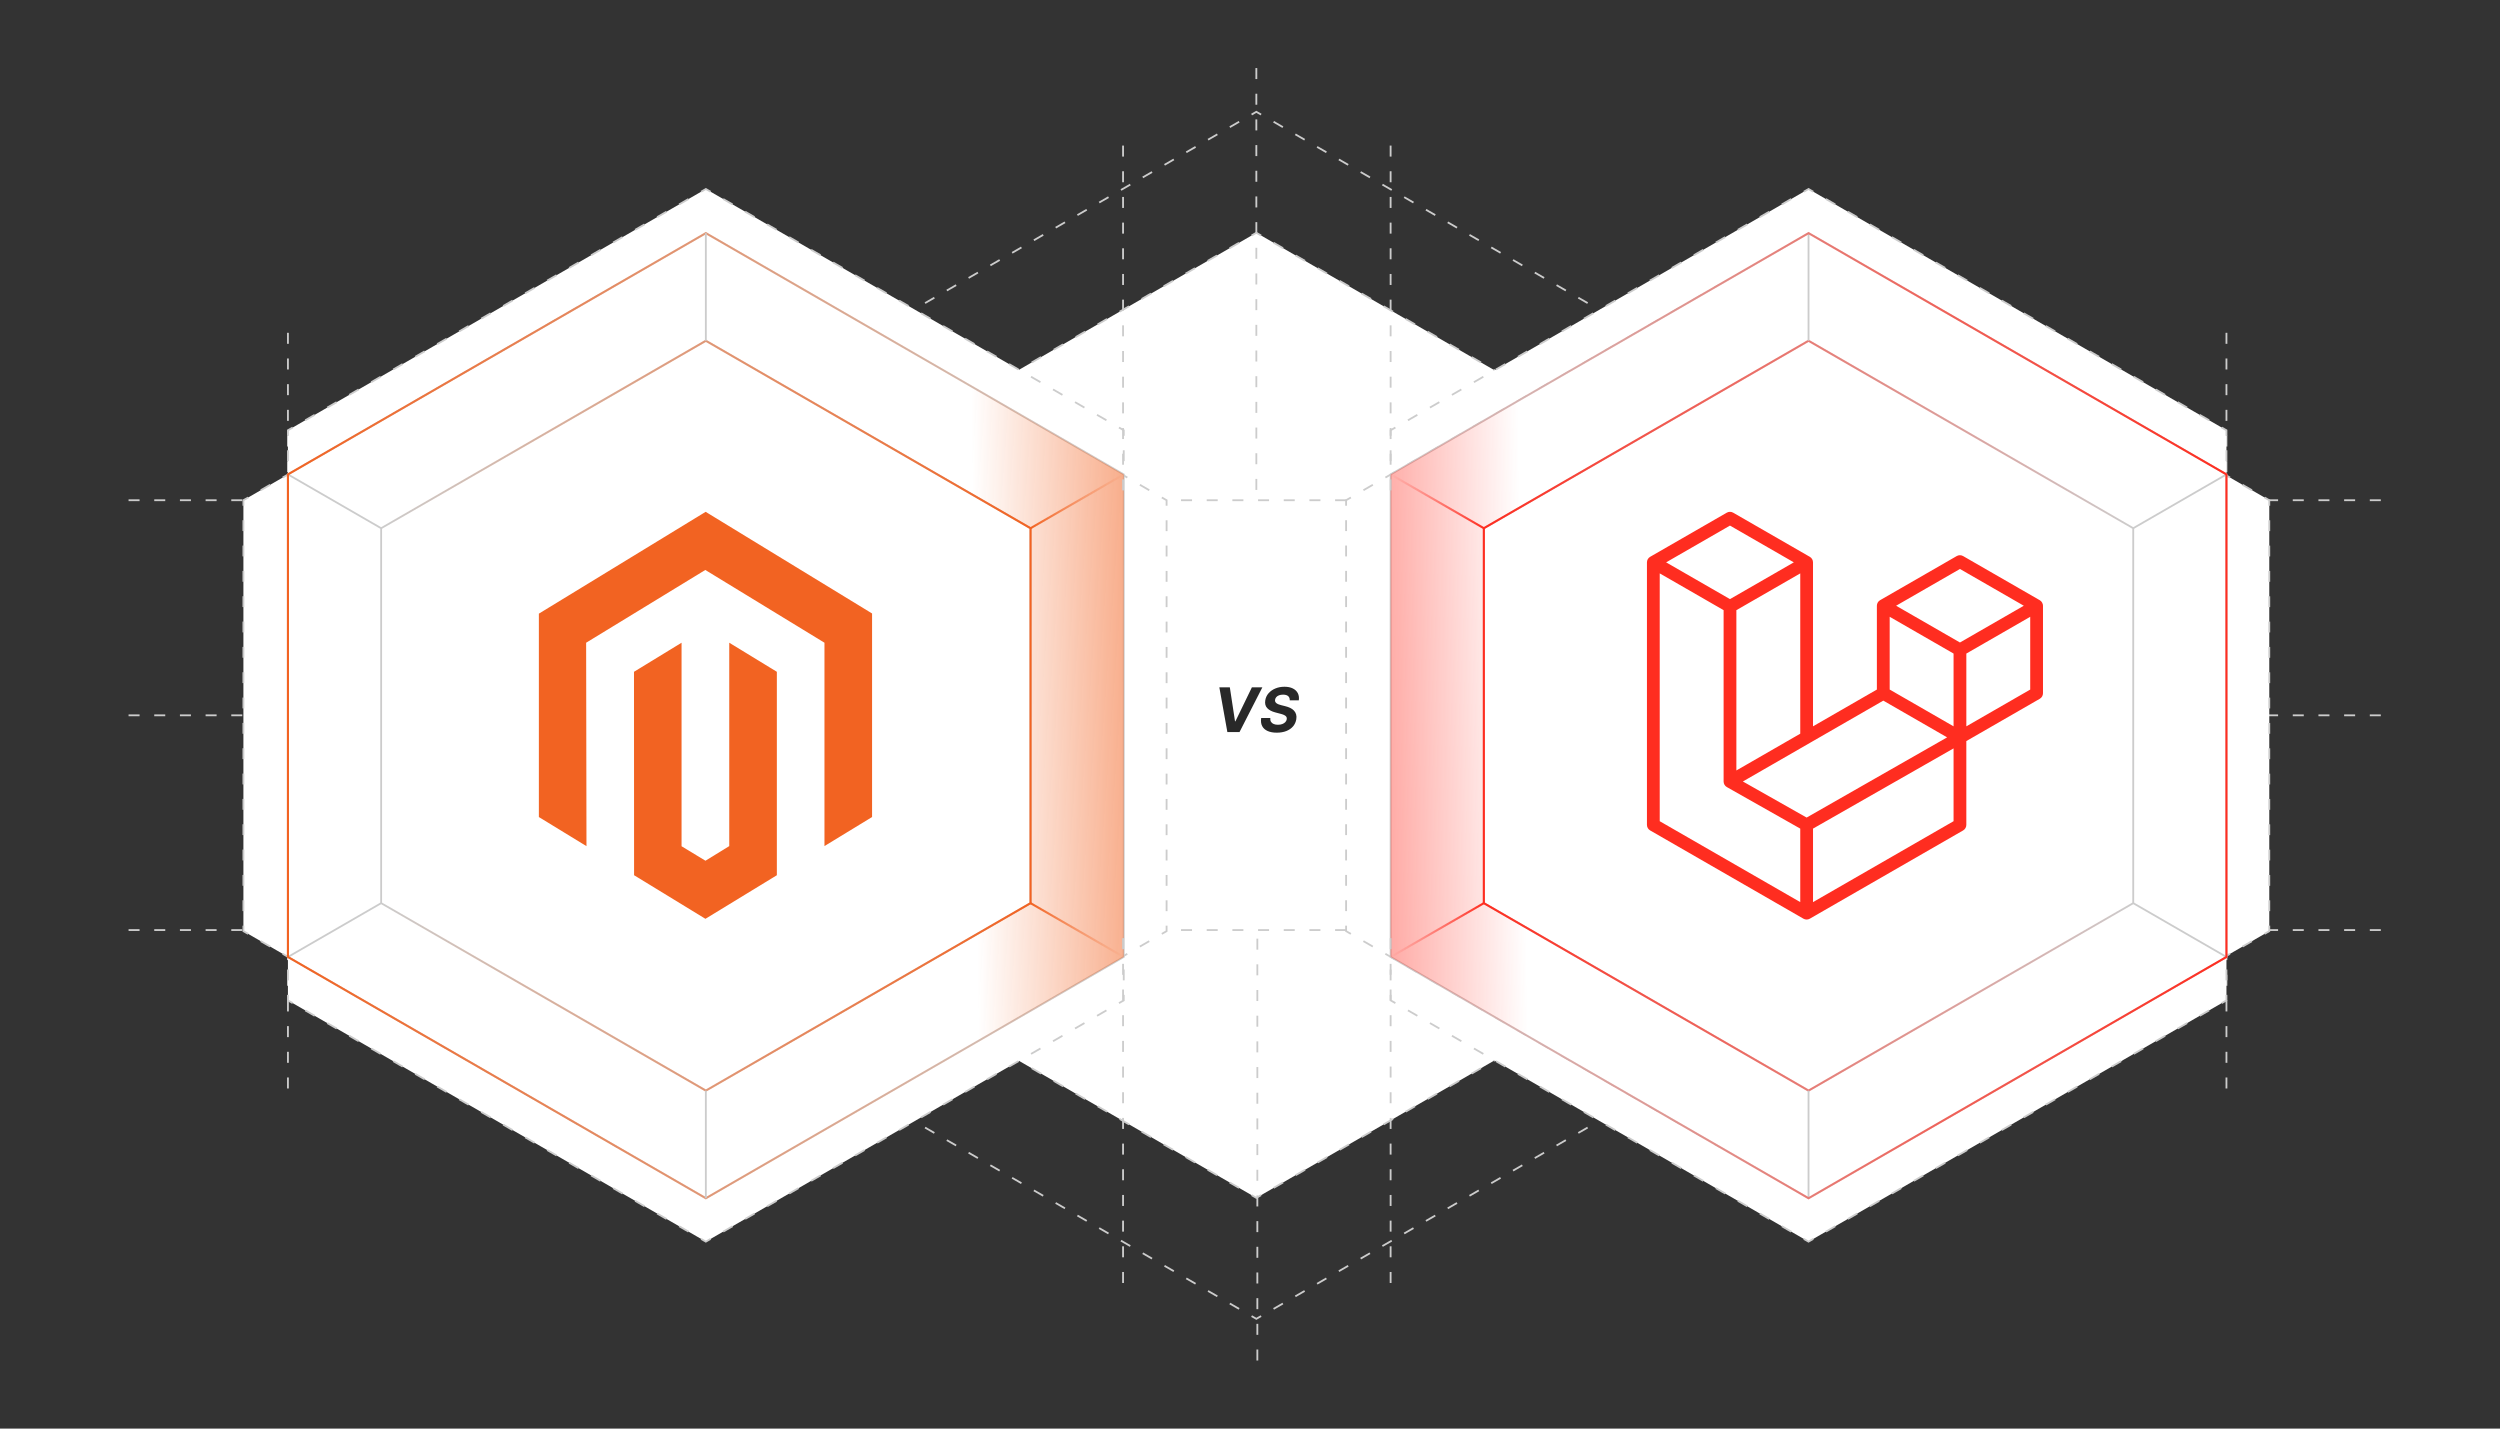 <?xml version="1.0" encoding="UTF-8"?><svg id="b" xmlns="http://www.w3.org/2000/svg" xmlns:xlink="http://www.w3.org/1999/xlink" viewBox="0 0 350 200"><rect x="0" y="0" width="350" height="200" fill="#333333" stroke="none"/><defs><linearGradient id="c" x1="207.589" y1="100.196" x2="298.801" y2="100.196" gradientUnits="userSpaceOnUse"><stop offset="0" stop-color="#ff2d20"/><stop offset="1" stop-color="#ff2d20" stop-opacity="0"/></linearGradient><linearGradient id="d" x1="53.212" y1="100.196" x2="144.424" y2="100.196" gradientUnits="userSpaceOnUse"><stop offset="0" stop-color="#f26322" stop-opacity="0"/><stop offset="1" stop-color="#f26322"/></linearGradient><linearGradient id="e" x1="136.455" y1="99.783" x2="177.291" y2="99.334" xlink:href="#d"/><linearGradient id="f" x1="165.673" y1="101.557" x2="213.225" y2="100.818" xlink:href="#c"/><linearGradient id="g" x1="40.162" y1="100.196" x2="157.474" y2="100.196" gradientUnits="userSpaceOnUse"><stop offset="0" stop-color="#f26322"/><stop offset="1" stop-color="#f26322" stop-opacity="0"/></linearGradient><linearGradient id="h" x1="194.539" y1="100.196" x2="311.851" y2="100.196" gradientUnits="userSpaceOnUse"><stop offset="0" stop-color="#ff2d20" stop-opacity="0"/><stop offset="1" stop-color="#ff2d20"/></linearGradient><linearGradient id="i" x1="144.201" y1="130.208" x2="157.4" y2="130.208" xlink:href="#g"/><linearGradient id="j" x1="144.201" y1="70.184" x2="157.4" y2="70.184" xlink:href="#g"/><linearGradient id="k" x1="194.613" y1="70.184" x2="207.812" y2="70.184" xlink:href="#h"/><linearGradient id="l" x1="194.613" y1="130.208" x2="207.812" y2="130.208" xlink:href="#h"/></defs><line x1="311.703" y1="46.592" x2="311.703" y2="153.699" fill="#fff" stroke="#ccc" stroke-dasharray="1.541 2.054" stroke-miterlimit="10" stroke-width=".257"/><line x1="333.313" y1="70.032" x2="226.205" y2="70.032" fill="#fff" stroke="#ccc" stroke-dasharray="1.541 2.054" stroke-miterlimit="10" stroke-width=".257"/><line x1="333.313" y1="100.145" x2="226.205" y2="100.145" fill="#fff" stroke="#ccc" stroke-dasharray="1.541 2.054" stroke-miterlimit="10" stroke-width=".257"/><line x1="333.313" y1="130.208" x2="226.205" y2="130.208" fill="#fff" stroke="#ccc" stroke-dasharray="1.541 2.054" stroke-miterlimit="10" stroke-width=".257"/><line x1="123.795" y1="70.032" x2="16.687" y2="70.032" fill="#fff" stroke="#ccc" stroke-dasharray="1.541 2.054" stroke-miterlimit="10" stroke-width=".257"/><line x1="123.795" y1="100.145" x2="16.687" y2="100.145" fill="#fff" stroke="#ccc" stroke-dasharray="1.541 2.054" stroke-miterlimit="10" stroke-width=".257"/><line x1="123.795" y1="130.208" x2="16.687" y2="130.208" fill="#fff" stroke="#ccc" stroke-dasharray="1.541 2.054" stroke-miterlimit="10" stroke-width=".257"/><line x1="40.31" y1="46.592" x2="40.31" y2="153.699" fill="#fff" stroke="#ccc" stroke-dasharray="1.541 2.054" stroke-miterlimit="10" stroke-width=".257"/><polygon points="234.395 133.925 234.395 66.366 175.888 32.587 117.38 66.366 117.38 133.925 175.888 167.704 234.395 133.925" fill="#fff"/><polyline points="233.728 134.31 234.395 133.925 234.395 133.154" fill="none" stroke="#ccc" stroke-miterlimit="10" stroke-width=".257"/><line x1="234.395" y1="131.123" x2="234.395" y2="68.152" fill="none" stroke="#ccc" stroke-dasharray="1.524 2.031" stroke-miterlimit="10" stroke-width=".257"/><polyline points="234.395 67.136 234.395 66.366 233.728 65.981" fill="none" stroke="#ccc" stroke-miterlimit="10" stroke-width=".257"/><line x1="231.969" y1="64.965" x2="177.435" y2="33.48" fill="none" stroke="#ccc" stroke-dasharray="1.524 2.031" stroke-miterlimit="10" stroke-width=".257"/><polyline points="176.555 32.972 175.888 32.587 175.221 32.972" fill="none" stroke="#ccc" stroke-miterlimit="10" stroke-width=".257"/><line x1="173.462" y1="33.988" x2="118.927" y2="65.473" fill="none" stroke="#ccc" stroke-dasharray="1.524 2.031" stroke-miterlimit="10" stroke-width=".257"/><polyline points="118.048 65.981 117.38 66.366 117.38 67.136" fill="none" stroke="#ccc" stroke-miterlimit="10" stroke-width=".257"/><line x1="117.38" y1="69.168" x2="117.38" y2="132.139" fill="none" stroke="#ccc" stroke-dasharray="1.524 2.031" stroke-miterlimit="10" stroke-width=".257"/><polyline points="117.38 133.154 117.38 133.925 118.048 134.31" fill="none" stroke="#ccc" stroke-miterlimit="10" stroke-width=".257"/><line x1="119.807" y1="135.326" x2="174.341" y2="166.811" fill="none" stroke="#ccc" stroke-dasharray="1.524 2.031" stroke-miterlimit="10" stroke-width=".257"/><polyline points="175.221 167.319 175.888 167.704 176.555 167.319" fill="none" stroke="#ccc" stroke-miterlimit="10" stroke-width=".257"/><line x1="178.314" y1="166.303" x2="232.849" y2="134.818" fill="none" stroke="#ccc" stroke-dasharray="1.524 2.031" stroke-miterlimit="10" stroke-width=".257"/><polyline points="248.392 142.776 249.06 142.391 249.06 141.621" fill="none" stroke="#ccc" stroke-miterlimit="10" stroke-width=".257"/><line x1="249.06" y1="139.61" x2="249.06" y2="59.676" fill="none" stroke="#ccc" stroke-dasharray="1.508 2.011" stroke-miterlimit="10" stroke-width=".257"/><polyline points="249.06 58.67 249.06 57.9 248.392 57.515" fill="none" stroke="#ccc" stroke-miterlimit="10" stroke-width=".257"/><line x1="246.651" y1="56.509" x2="177.426" y2="16.542" fill="none" stroke="#ccc" stroke-dasharray="1.508 2.011" stroke-miterlimit="10" stroke-width=".257"/><polyline points="176.555 16.039 175.888 15.654 175.221 16.039" fill="none" stroke="#ccc" stroke-miterlimit="10" stroke-width=".257"/><line x1="173.479" y1="17.045" x2="104.254" y2="57.012" fill="none" stroke="#ccc" stroke-dasharray="1.508 2.011" stroke-miterlimit="10" stroke-width=".257"/><polyline points="103.383 57.515 102.716 57.9 102.716 58.67" fill="none" stroke="#ccc" stroke-miterlimit="10" stroke-width=".257"/><line x1="102.716" y1="60.681" x2="102.716" y2="140.615" fill="none" stroke="#ccc" stroke-dasharray="1.508 2.011" stroke-miterlimit="10" stroke-width=".257"/><polyline points="102.716 141.621 102.716 142.391 103.383 142.776" fill="none" stroke="#ccc" stroke-miterlimit="10" stroke-width=".257"/><line x1="105.125" y1="143.782" x2="174.35" y2="183.749" fill="none" stroke="#ccc" stroke-dasharray="1.508 2.011" stroke-miterlimit="10" stroke-width=".257"/><polyline points="175.221 184.251 175.888 184.637 176.555 184.251" fill="none" stroke="#ccc" stroke-miterlimit="10" stroke-width=".257"/><line x1="178.297" y1="183.246" x2="247.522" y2="143.279" fill="none" stroke="#ccc" stroke-dasharray="1.508 2.011" stroke-miterlimit="10" stroke-width=".257"/><polygon points="311.703 140.052 311.703 72.494 253.195 38.714 194.688 72.494 194.688 140.052 253.195 173.832 311.703 140.052" fill="#fff"/><polyline points="311.036 140.437 311.703 140.052 311.703 139.282" fill="none" stroke="#ccc" stroke-miterlimit="10" stroke-width=".257"/><line x1="311.703" y1="137.251" x2="311.703" y2="74.28" fill="none" stroke="#ccc" stroke-dasharray="1.524 2.031" stroke-miterlimit="10" stroke-width=".257"/><polyline points="311.703 73.264 311.703 72.494 311.036 72.109" fill="none" stroke="#ccc" stroke-miterlimit="10" stroke-width=".257"/><line x1="309.276" y1="71.093" x2="254.742" y2="39.607" fill="none" stroke="#ccc" stroke-dasharray="1.524 2.031" stroke-miterlimit="10" stroke-width=".257"/><polyline points="253.862 39.099 253.195 38.714 252.528 39.099" fill="none" stroke="#ccc" stroke-miterlimit="10" stroke-width=".257"/><line x1="250.769" y1="40.115" x2="196.234" y2="71.601" fill="none" stroke="#ccc" stroke-dasharray="1.524 2.031" stroke-miterlimit="10" stroke-width=".257"/><polyline points="195.355 72.109 194.688 72.494 194.688 73.264" fill="none" stroke="#ccc" stroke-miterlimit="10" stroke-width=".257"/><line x1="194.688" y1="75.295" x2="194.688" y2="138.266" fill="none" stroke="#ccc" stroke-dasharray="1.524 2.031" stroke-miterlimit="10" stroke-width=".257"/><polyline points="194.688 139.282 194.688 140.052 195.355 140.437" fill="none" stroke="#ccc" stroke-miterlimit="10" stroke-width=".257"/><line x1="197.114" y1="141.453" x2="251.648" y2="172.939" fill="none" stroke="#ccc" stroke-dasharray="1.524 2.031" stroke-miterlimit="10" stroke-width=".257"/><polyline points="252.528 173.446 253.195 173.832 253.862 173.446" fill="none" stroke="#ccc" stroke-miterlimit="10" stroke-width=".257"/><line x1="255.621" y1="172.431" x2="310.156" y2="140.945" fill="none" stroke="#ccc" stroke-dasharray="1.524 2.031" stroke-miterlimit="10" stroke-width=".257"/><polygon points="311.703 127.797 311.703 60.239 253.195 26.459 194.688 60.239 194.688 127.797 253.195 161.577 311.703 127.797" fill="#fff"/><polyline points="311.036 128.183 311.703 127.797 311.703 127.027" fill="none" stroke="#ccc" stroke-miterlimit="10" stroke-width=".257"/><line x1="311.703" y1="124.996" x2="311.703" y2="62.025" fill="none" stroke="#ccc" stroke-dasharray="1.524 2.031" stroke-miterlimit="10" stroke-width=".257"/><polyline points="311.703 61.009 311.703 60.239 311.036 59.853" fill="none" stroke="#ccc" stroke-miterlimit="10" stroke-width=".257"/><line x1="309.276" y1="58.838" x2="254.742" y2="27.352" fill="none" stroke="#ccc" stroke-dasharray="1.524 2.031" stroke-miterlimit="10" stroke-width=".257"/><polyline points="253.862 26.845 253.195 26.459 252.528 26.845" fill="none" stroke="#ccc" stroke-miterlimit="10" stroke-width=".257"/><line x1="250.769" y1="27.86" x2="196.234" y2="59.346" fill="none" stroke="#ccc" stroke-dasharray="1.524 2.031" stroke-miterlimit="10" stroke-width=".257"/><polyline points="195.355 59.853 194.688 60.239 194.688 61.009" fill="none" stroke="#ccc" stroke-miterlimit="10" stroke-width=".257"/><line x1="194.688" y1="63.04" x2="194.688" y2="126.011" fill="none" stroke="#ccc" stroke-dasharray="1.524 2.031" stroke-miterlimit="10" stroke-width=".257"/><polyline points="194.688 127.027 194.688 127.797 195.355 128.183" fill="none" stroke="#ccc" stroke-miterlimit="10" stroke-width=".257"/><line x1="197.114" y1="129.198" x2="251.648" y2="160.684" fill="none" stroke="#ccc" stroke-dasharray="1.524 2.031" stroke-miterlimit="10" stroke-width=".257"/><polyline points="252.528 161.191 253.195 161.577 253.862 161.191" fill="none" stroke="#ccc" stroke-miterlimit="10" stroke-width=".257"/><line x1="255.621" y1="160.176" x2="310.156" y2="128.69" fill="none" stroke="#ccc" stroke-dasharray="1.524 2.031" stroke-miterlimit="10" stroke-width=".257"/><polygon points="317.699 130.361 317.699 70.032 265.453 39.868 213.208 70.032 213.208 130.361 265.453 160.525 317.699 130.361" fill="#fff"/><polyline points="317.032 130.746 317.699 130.361 317.699 129.59" fill="none" stroke="#ccc" stroke-miterlimit="10" stroke-width=".257"/><line x1="317.699" y1="127.563" x2="317.699" y2="71.816" fill="none" stroke="#ccc" stroke-dasharray="1.52 2.027" stroke-miterlimit="10" stroke-width=".257"/><polyline points="317.699 70.803 317.699 70.032 317.032 69.647" fill="none" stroke="#ccc" stroke-miterlimit="10" stroke-width=".257"/><line x1="315.276" y1="68.633" x2="266.998" y2="40.76" fill="none" stroke="#ccc" stroke-dasharray="1.52 2.027" stroke-miterlimit="10" stroke-width=".257"/><polyline points="266.12 40.253 265.453 39.868 264.786 40.253" fill="none" stroke="#ccc" stroke-miterlimit="10" stroke-width=".257"/><line x1="263.031" y1="41.267" x2="214.752" y2="69.14" fill="none" stroke="#ccc" stroke-dasharray="1.52 2.027" stroke-miterlimit="10" stroke-width=".257"/><polyline points="213.875 69.647 213.208 70.032 213.208 70.803" fill="none" stroke="#ccc" stroke-miterlimit="10" stroke-width=".257"/><line x1="213.208" y1="72.83" x2="213.208" y2="128.577" fill="none" stroke="#ccc" stroke-dasharray="1.52 2.027" stroke-miterlimit="10" stroke-width=".257"/><polyline points="213.208 129.59 213.208 130.361 213.875 130.746" fill="none" stroke="#ccc" stroke-miterlimit="10" stroke-width=".257"/><line x1="215.63" y1="131.759" x2="263.908" y2="159.633" fill="none" stroke="#ccc" stroke-dasharray="1.52 2.027" stroke-miterlimit="10" stroke-width=".257"/><polyline points="264.786 160.139 265.453 160.525 266.12 160.139" fill="none" stroke="#ccc" stroke-miterlimit="10" stroke-width=".257"/><line x1="267.876" y1="159.126" x2="316.154" y2="131.252" fill="none" stroke="#ccc" stroke-dasharray="1.52 2.027" stroke-miterlimit="10" stroke-width=".257"/><polygon points="292.946 130.361 292.946 70.032 240.7 39.868 188.454 70.032 188.454 130.361 240.7 160.525 292.946 130.361" fill="#fff"/><polyline points="292.279 130.746 292.946 130.361 292.946 129.59" fill="none" stroke="#ccc" stroke-miterlimit="10" stroke-width=".257"/><line x1="292.946" y1="127.563" x2="292.946" y2="71.816" fill="none" stroke="#ccc" stroke-dasharray="1.52 2.027" stroke-miterlimit="10" stroke-width=".257"/><polyline points="292.946 70.803 292.946 70.032 292.279 69.647" fill="none" stroke="#ccc" stroke-miterlimit="10" stroke-width=".257"/><line x1="290.523" y1="68.633" x2="242.245" y2="40.76" fill="none" stroke="#ccc" stroke-dasharray="1.52 2.027" stroke-miterlimit="10" stroke-width=".257"/><polyline points="241.367 40.253 240.7 39.868 240.033 40.253" fill="none" stroke="#ccc" stroke-miterlimit="10" stroke-width=".257"/><line x1="238.277" y1="41.267" x2="189.999" y2="69.14" fill="none" stroke="#ccc" stroke-dasharray="1.52 2.027" stroke-miterlimit="10" stroke-width=".257"/><polyline points="189.121 69.647 188.454 70.032 188.454 70.803" fill="none" stroke="#ccc" stroke-miterlimit="10" stroke-width=".257"/><line x1="188.454" y1="72.83" x2="188.454" y2="128.577" fill="none" stroke="#ccc" stroke-dasharray="1.52 2.027" stroke-miterlimit="10" stroke-width=".257"/><polyline points="188.454 129.59 188.454 130.361 189.121 130.746" fill="none" stroke="#ccc" stroke-miterlimit="10" stroke-width=".257"/><line x1="190.877" y1="131.759" x2="239.155" y2="159.633" fill="none" stroke="#ccc" stroke-dasharray="1.52 2.027" stroke-miterlimit="10" stroke-width=".257"/><polyline points="240.033 160.139 240.7 160.525 241.367 160.139" fill="none" stroke="#ccc" stroke-miterlimit="10" stroke-width=".257"/><line x1="243.123" y1="159.126" x2="291.401" y2="131.252" fill="none" stroke="#ccc" stroke-dasharray="1.52 2.027" stroke-miterlimit="10" stroke-width=".257"/><polygon points="311.703 133.976 311.703 66.417 253.195 32.638 194.688 66.417 194.688 133.976 253.195 167.755 311.703 133.976" fill="#fff" stroke="#ccc" stroke-miterlimit="10" stroke-width=".257"/><polygon points="298.652 126.441 298.652 73.952 253.195 47.707 207.738 73.952 207.738 126.441 253.195 152.686 298.652 126.441" fill="#fff" stroke="#ccc" stroke-miterlimit="10" stroke-width=".257"/><polygon points="298.652 126.441 298.652 73.952 253.195 47.707 207.738 73.952 207.738 126.441 253.195 152.686 298.652 126.441" fill="none" stroke="url(#c)" stroke-miterlimit="10" stroke-width=".297"/><path d="M285.988,84.569c.021.076.031.155.031.233v12.252c0,.32-.171.616-.449.775l-10.284,5.921v11.735c0,.319-.17.614-.447.775l-21.466,12.357c-.049.028-.103.046-.156.065-.02.007-.039.019-.06.025-.15.04-.308.04-.458,0-.025-.007-.047-.02-.07-.029-.049-.018-.101-.034-.147-.06l-21.461-12.357c-.278-.159-.449-.455-.449-.775v-36.757c0-.08.011-.159.031-.234.007-.026.022-.049.031-.075.017-.047.032-.095.057-.139.017-.029.041-.052.061-.079.026-.036.049-.073.079-.104.026-.026.059-.045.088-.067.032-.027.061-.056.098-.077h.001l10.731-6.179c.277-.159.617-.159.893,0l10.731,6.179h.002c.036.022.066.05.098.076.029.022.061.042.087.067.031.032.054.069.08.105.019.027.045.05.06.079.026.045.04.092.058.139.009.026.025.049.031.076.021.076.031.155.031.233v22.958l8.942-5.149v-11.736c0-.078.011-.158.031-.232.008-.027.022-.05.031-.076.018-.047.034-.095.058-.139.017-.029.041-.052.06-.079.027-.036.049-.073.08-.104.026-.026.058-.045.087-.067.034-.027.062-.056.098-.077h.001l10.732-6.179c.277-.159.617-.159.893,0l10.731,6.179c.038.022.067.05.101.076.028.022.06.042.086.067.031.032.054.069.08.105.02.027.045.05.06.079.026.043.04.092.058.139.01.026.025.049.031.076ZM284.23,96.538v-10.188l-3.755,2.162-5.188,2.987v10.188l8.945-5.149h-.001ZM273.499,114.969v-10.195l-5.103,2.914-14.573,8.317v10.291s19.676-11.328,19.676-11.328ZM232.361,80.276v34.693l19.674,11.326v-10.289l-10.278-5.817-.003-.002-.004-.002c-.035-.02-.064-.049-.096-.074-.028-.022-.06-.04-.085-.065l-.002-.003c-.029-.028-.049-.062-.074-.094-.022-.03-.049-.056-.067-.087l-.001-.003c-.02-.034-.032-.074-.047-.112-.015-.034-.034-.065-.042-.101v-.001c-.011-.042-.013-.087-.018-.131-.004-.034-.013-.067-.013-.101v-23.989l-5.187-2.988-3.755-2.16v-.001ZM242.198,73.582l-8.941,5.147,8.939,5.147,8.94-5.148-8.94-5.146h.002ZM246.848,105.702l5.187-2.986v-22.441l-3.755,2.162-5.188,2.987v22.441s3.756-2.163,3.756-2.163ZM274.393,79.656l-8.94,5.147,8.94,5.147,8.939-5.148s-8.939-5.146-8.939-5.146ZM273.499,91.498l-5.188-2.987-3.755-2.162v10.188l5.187,2.986,3.756,2.163s0-10.188,0-10.188ZM252.928,114.458l13.113-7.486,6.555-3.741-8.933-5.143-10.286,5.922-9.374,5.397s8.926,5.052,8.926,5.052Z" fill="#ff2d20" fill-rule="evenodd"/><line x1="311.703" y1="133.976" x2="298.652" y2="126.441" fill="none" stroke="#ccc" stroke-miterlimit="10" stroke-width=".257"/><polygon points="157.325 140.052 157.325 72.494 98.818 38.714 40.31 72.494 40.31 140.052 98.818 173.832 157.325 140.052" fill="#fff"/><polyline points="156.658 140.437 157.325 140.052 157.325 139.282" fill="none" stroke="#ccc" stroke-miterlimit="10" stroke-width=".257"/><line x1="157.325" y1="137.251" x2="157.325" y2="74.28" fill="none" stroke="#ccc" stroke-dasharray="1.524 2.031" stroke-miterlimit="10" stroke-width=".257"/><polyline points="157.325 73.264 157.325 72.494 156.658 72.109" fill="none" stroke="#ccc" stroke-miterlimit="10" stroke-width=".257"/><line x1="154.899" y1="71.093" x2="100.365" y2="39.607" fill="none" stroke="#ccc" stroke-dasharray="1.524 2.031" stroke-miterlimit="10" stroke-width=".257"/><polyline points="99.485 39.099 98.818 38.714 98.151 39.099" fill="none" stroke="#ccc" stroke-miterlimit="10" stroke-width=".257"/><line x1="96.392" y1="40.115" x2="41.857" y2="71.601" fill="none" stroke="#ccc" stroke-dasharray="1.524 2.031" stroke-miterlimit="10" stroke-width=".257"/><polyline points="40.978 72.109 40.31 72.494 40.31 73.264" fill="none" stroke="#ccc" stroke-miterlimit="10" stroke-width=".257"/><line x1="40.31" y1="75.295" x2="40.31" y2="138.266" fill="none" stroke="#ccc" stroke-dasharray="1.524 2.031" stroke-miterlimit="10" stroke-width=".257"/><polyline points="40.31 139.282 40.31 140.052 40.978 140.437" fill="none" stroke="#ccc" stroke-miterlimit="10" stroke-width=".257"/><line x1="42.737" y1="141.453" x2="97.271" y2="172.939" fill="none" stroke="#ccc" stroke-dasharray="1.524 2.031" stroke-miterlimit="10" stroke-width=".257"/><polyline points="98.151 173.446 98.818 173.832 99.485 173.446" fill="none" stroke="#ccc" stroke-miterlimit="10" stroke-width=".257"/><line x1="101.244" y1="172.431" x2="155.779" y2="140.945" fill="none" stroke="#ccc" stroke-dasharray="1.524 2.031" stroke-miterlimit="10" stroke-width=".257"/><polygon points="157.325 127.797 157.325 60.239 98.818 26.459 40.31 60.239 40.31 127.797 98.818 161.577 157.325 127.797" fill="#fff"/><polyline points="156.658 128.183 157.325 127.797 157.325 127.027" fill="none" stroke="#ccc" stroke-miterlimit="10" stroke-width=".257"/><line x1="157.325" y1="124.996" x2="157.325" y2="62.025" fill="none" stroke="#ccc" stroke-dasharray="1.524 2.031" stroke-miterlimit="10" stroke-width=".257"/><polyline points="157.325 61.009 157.325 60.239 156.658 59.853" fill="none" stroke="#ccc" stroke-miterlimit="10" stroke-width=".257"/><line x1="154.899" y1="58.838" x2="100.365" y2="27.352" fill="none" stroke="#ccc" stroke-dasharray="1.524 2.031" stroke-miterlimit="10" stroke-width=".257"/><polyline points="99.485 26.845 98.818 26.459 98.151 26.845" fill="none" stroke="#ccc" stroke-miterlimit="10" stroke-width=".257"/><line x1="96.392" y1="27.86" x2="41.857" y2="59.346" fill="none" stroke="#ccc" stroke-dasharray="1.524 2.031" stroke-miterlimit="10" stroke-width=".257"/><polyline points="40.978 59.853 40.31 60.239 40.31 61.009" fill="none" stroke="#ccc" stroke-miterlimit="10" stroke-width=".257"/><line x1="40.31" y1="63.04" x2="40.31" y2="126.011" fill="none" stroke="#ccc" stroke-dasharray="1.524 2.031" stroke-miterlimit="10" stroke-width=".257"/><polyline points="40.31 127.027 40.31 127.797 40.978 128.183" fill="none" stroke="#ccc" stroke-miterlimit="10" stroke-width=".257"/><line x1="42.737" y1="129.198" x2="97.271" y2="160.684" fill="none" stroke="#ccc" stroke-dasharray="1.524 2.031" stroke-miterlimit="10" stroke-width=".257"/><polyline points="98.151 161.191 98.818 161.577 99.485 161.191" fill="none" stroke="#ccc" stroke-miterlimit="10" stroke-width=".257"/><line x1="101.244" y1="160.176" x2="155.779" y2="128.69" fill="none" stroke="#ccc" stroke-dasharray="1.524 2.031" stroke-miterlimit="10" stroke-width=".257"/><polygon points="163.322 130.361 163.322 70.032 111.076 39.868 58.83 70.032 58.83 130.361 111.076 160.525 163.322 130.361" fill="#fff"/><polyline points="162.655 130.746 163.322 130.361 163.322 129.59" fill="none" stroke="#ccc" stroke-miterlimit="10" stroke-width=".257"/><line x1="163.322" y1="127.563" x2="163.322" y2="71.816" fill="none" stroke="#ccc" stroke-dasharray="1.52 2.027" stroke-miterlimit="10" stroke-width=".257"/><polyline points="163.322 70.803 163.322 70.032 162.655 69.647" fill="none" stroke="#ccc" stroke-miterlimit="10" stroke-width=".257"/><line x1="160.899" y1="68.633" x2="112.621" y2="40.76" fill="none" stroke="#ccc" stroke-dasharray="1.52 2.027" stroke-miterlimit="10" stroke-width=".257"/><polyline points="111.743 40.253 111.076 39.868 110.409 40.253" fill="none" stroke="#ccc" stroke-miterlimit="10" stroke-width=".257"/><line x1="108.653" y1="41.267" x2="60.375" y2="69.14" fill="none" stroke="#ccc" stroke-dasharray="1.52 2.027" stroke-miterlimit="10" stroke-width=".257"/><polyline points="59.497 69.647 58.83 70.032 58.83 70.803" fill="none" stroke="#ccc" stroke-miterlimit="10" stroke-width=".257"/><line x1="58.83" y1="72.83" x2="58.83" y2="128.577" fill="none" stroke="#ccc" stroke-dasharray="1.52 2.027" stroke-miterlimit="10" stroke-width=".257"/><polyline points="58.83 129.59 58.83 130.361 59.497 130.746" fill="none" stroke="#ccc" stroke-miterlimit="10" stroke-width=".257"/><line x1="61.253" y1="131.759" x2="109.531" y2="159.633" fill="none" stroke="#ccc" stroke-dasharray="1.52 2.027" stroke-miterlimit="10" stroke-width=".257"/><polyline points="110.409 160.139 111.076 160.525 111.743 160.139" fill="none" stroke="#ccc" stroke-miterlimit="10" stroke-width=".257"/><line x1="113.499" y1="159.126" x2="161.777" y2="131.252" fill="none" stroke="#ccc" stroke-dasharray="1.52 2.027" stroke-miterlimit="10" stroke-width=".257"/><polygon points="138.568 130.361 138.568 70.032 86.323 39.868 34.077 70.032 34.077 130.361 86.323 160.525 138.568 130.361" fill="#fff"/><polyline points="137.901 130.746 138.568 130.361 138.568 129.59" fill="none" stroke="#ccc" stroke-miterlimit="10" stroke-width=".257"/><line x1="138.568" y1="127.563" x2="138.568" y2="71.816" fill="none" stroke="#ccc" stroke-dasharray="1.52 2.027" stroke-miterlimit="10" stroke-width=".257"/><polyline points="138.568 70.803 138.568 70.032 137.901 69.647" fill="none" stroke="#ccc" stroke-miterlimit="10" stroke-width=".257"/><line x1="136.146" y1="68.633" x2="87.868" y2="40.76" fill="none" stroke="#ccc" stroke-dasharray="1.52 2.027" stroke-miterlimit="10" stroke-width=".257"/><polyline points="86.99 40.253 86.323 39.868 85.656 40.253" fill="none" stroke="#ccc" stroke-miterlimit="10" stroke-width=".257"/><line x1="83.9" y1="41.267" x2="35.622" y2="69.14" fill="none" stroke="#ccc" stroke-dasharray="1.52 2.027" stroke-miterlimit="10" stroke-width=".257"/><polyline points="34.744 69.647 34.077 70.032 34.077 70.803" fill="none" stroke="#ccc" stroke-miterlimit="10" stroke-width=".257"/><line x1="34.077" y1="72.83" x2="34.077" y2="128.577" fill="none" stroke="#ccc" stroke-dasharray="1.52 2.027" stroke-miterlimit="10" stroke-width=".257"/><polyline points="34.077 129.59 34.077 130.361 34.744 130.746" fill="none" stroke="#ccc" stroke-miterlimit="10" stroke-width=".257"/><line x1="36.5" y1="131.759" x2="84.778" y2="159.633" fill="none" stroke="#ccc" stroke-dasharray="1.52 2.027" stroke-miterlimit="10" stroke-width=".257"/><polyline points="85.656 160.139 86.323 160.525 86.99 160.139" fill="none" stroke="#ccc" stroke-miterlimit="10" stroke-width=".257"/><line x1="88.745" y1="159.126" x2="137.024" y2="131.252" fill="none" stroke="#ccc" stroke-dasharray="1.52 2.027" stroke-miterlimit="10" stroke-width=".257"/><polygon points="157.325 133.976 157.325 66.417 98.818 32.638 40.31 66.417 40.31 133.976 98.818 167.755 157.325 133.976" fill="#fff" stroke="#ccc" stroke-miterlimit="10" stroke-width=".257"/><polygon points="144.275 126.441 144.275 73.952 98.818 47.707 53.361 73.952 53.361 126.441 98.818 152.686 144.275 126.441" fill="#fff" stroke="#ccc" stroke-miterlimit="10" stroke-width=".257"/><polygon points="144.275 126.441 144.275 73.952 98.818 47.707 53.361 73.952 53.361 126.441 98.818 152.686 144.275 126.441" fill="none" stroke="url(#d)" stroke-miterlimit="10" stroke-width=".297"/><polygon points="98.818 47.707 98.818 32.638 157.325 66.417 157.325 133.976 98.818 167.755 98.818 152.686 144.275 126.441 144.275 73.952 98.818 47.707" fill="url(#e)"/><line x1="40.31" y1="66.417" x2="53.361" y2="73.952" fill="#fff" stroke="#ccc" stroke-miterlimit="10" stroke-width=".257"/><line x1="40.31" y1="133.976" x2="53.361" y2="126.441" fill="none" stroke="#ccc" stroke-miterlimit="10" stroke-width=".257"/><polygon points="98.789 71.656 75.441 85.912 75.441 114.385 82.106 118.461 82.059 89.981 98.742 79.795 115.425 89.981 115.425 118.449 122.09 114.385 122.09 85.887 98.789 71.656" fill="#f26322"/><polygon points="102.095 118.455 98.765 120.502 95.418 118.474 95.418 89.981 88.759 94.051 88.771 122.531 98.76 128.635 108.76 122.531 108.76 94.051 102.095 89.981 102.095 118.455" fill="#f26322"/><line x1="188.454" y1="70.032" x2="163.322" y2="70.032" fill="#fff" stroke="#ccc" stroke-dasharray="1.541 2.054" stroke-miterlimit="10" stroke-width=".257"/><line x1="188.454" y1="130.208" x2="163.322" y2="130.208" fill="#fff" stroke="#ccc" stroke-dasharray="1.541 2.054" stroke-miterlimit="10" stroke-width=".257"/><path d="M172.178,96.231l.724,4.752h.058l2.302-4.752h1.466l-3.194,6.254h-1.704l-1.121-6.254h1.469Z" fill="#282828"/><path d="M180.566,98.047c.01-.254-.064-.451-.222-.589-.158-.138-.396-.207-.713-.207-.216,0-.403.03-.561.089-.159.059-.286.141-.381.247s-.153.227-.176.363c-.021.11-.015.206.023.29.037.084.098.156.18.217.083.061.181.114.295.157.114.044.236.081.366.112l.538.134c.261.061.496.142.707.243.21.101.387.226.529.376.143.15.244.325.304.527.06.202.069.433.026.693-.065.382-.217.714-.455.994-.238.279-.551.496-.938.65-.387.153-.835.231-1.344.231-.503,0-.929-.078-1.277-.234-.35-.155-.604-.386-.763-.69-.158-.305-.205-.681-.14-1.128h1.279c-.022.209.009.384.093.524.085.139.211.244.38.315s.368.105.596.105c.226,0,.427-.033.604-.098.176-.065.318-.156.429-.272.11-.117.177-.25.201-.401.024-.138.004-.256-.062-.352s-.174-.179-.322-.248c-.148-.068-.332-.128-.553-.182l-.65-.171c-.505-.13-.886-.331-1.145-.603s-.351-.639-.275-1.101c.064-.381.221-.713.472-.996.252-.283.569-.503.952-.661.382-.158.803-.237,1.261-.237.464,0,.856.08,1.176.24.319.16.552.382.697.667.145.285.191.617.136.995h-1.267Z" fill="#282828"/><polygon points="253.195 47.707 253.195 32.638 194.688 66.417 194.688 133.976 253.195 167.755 253.195 152.686 207.738 126.441 207.738 73.952 253.195 47.707" fill="url(#f)"/><line x1="253.195" y1="47.707" x2="253.195" y2="32.638" fill="#fff" stroke="#ccc" stroke-miterlimit="10" stroke-width=".257"/><line x1="298.652" y1="73.952" x2="311.703" y2="66.417" fill="#fff" stroke="#ccc" stroke-miterlimit="10" stroke-width=".257"/><line x1="253.195" y1="152.686" x2="253.195" y2="167.755" fill="#fff" stroke="#ccc" stroke-miterlimit="10" stroke-width=".257"/><line x1="175.888" y1="9.527" x2="175.888" y2="70.032" fill="#fff" stroke="#ccc" stroke-dasharray="1.541 2.054" stroke-miterlimit="10" stroke-width=".257"/><line x1="157.228" y1="20.381" x2="157.228" y2="70.032" fill="#fff" stroke="#ccc" stroke-dasharray="1.541 2.054" stroke-miterlimit="10" stroke-width=".257"/><line x1="194.687" y1="20.381" x2="194.687" y2="70.032" fill="#fff" stroke="#ccc" stroke-dasharray="1.541 2.054" stroke-miterlimit="10" stroke-width=".257"/><line x1="176.028" y1="190.473" x2="176.028" y2="129.968" fill="#fff" stroke="#ccc" stroke-dasharray="1.541 2.054" stroke-miterlimit="10" stroke-width=".257"/><line x1="194.687" y1="179.619" x2="194.687" y2="129.968" fill="#fff" stroke="#ccc" stroke-dasharray="1.541 2.054" stroke-miterlimit="10" stroke-width=".257"/><line x1="157.228" y1="179.619" x2="157.228" y2="129.968" fill="#fff" stroke="#ccc" stroke-dasharray="1.541 2.054" stroke-miterlimit="10" stroke-width=".257"/><polygon points="157.325 133.976 157.325 66.417 98.818 32.638 40.31 66.417 40.31 133.976 98.818 167.755 157.325 133.976" fill="none" stroke="url(#g)" stroke-miterlimit="10" stroke-width=".297"/><polygon points="311.703 133.976 311.703 66.417 253.195 32.638 194.688 66.417 194.688 133.976 253.195 167.755 311.703 133.976" fill="none" stroke="url(#h)" stroke-miterlimit="10" stroke-width=".297"/><line x1="98.818" y1="47.707" x2="98.818" y2="32.638" fill="#fff" stroke="#ccc" stroke-miterlimit="10" stroke-width=".257"/><line x1="98.818" y1="152.686" x2="98.818" y2="167.755" fill="none" stroke="#ccc" stroke-miterlimit="10" stroke-width=".257"/><line x1="144.275" y1="126.441" x2="157.325" y2="133.976" fill="none" stroke="url(#i)" stroke-miterlimit="10" stroke-width=".297"/><line x1="144.275" y1="73.952" x2="157.325" y2="66.417" fill="none" stroke="url(#j)" stroke-miterlimit="10" stroke-width=".297"/><line x1="207.738" y1="73.952" x2="194.688" y2="66.417" fill="none" stroke="url(#k)" stroke-miterlimit="10" stroke-width=".297"/><line x1="207.738" y1="126.441" x2="194.688" y2="133.976" fill="none" stroke="url(#l)" stroke-miterlimit="10" stroke-width=".297"/></svg>